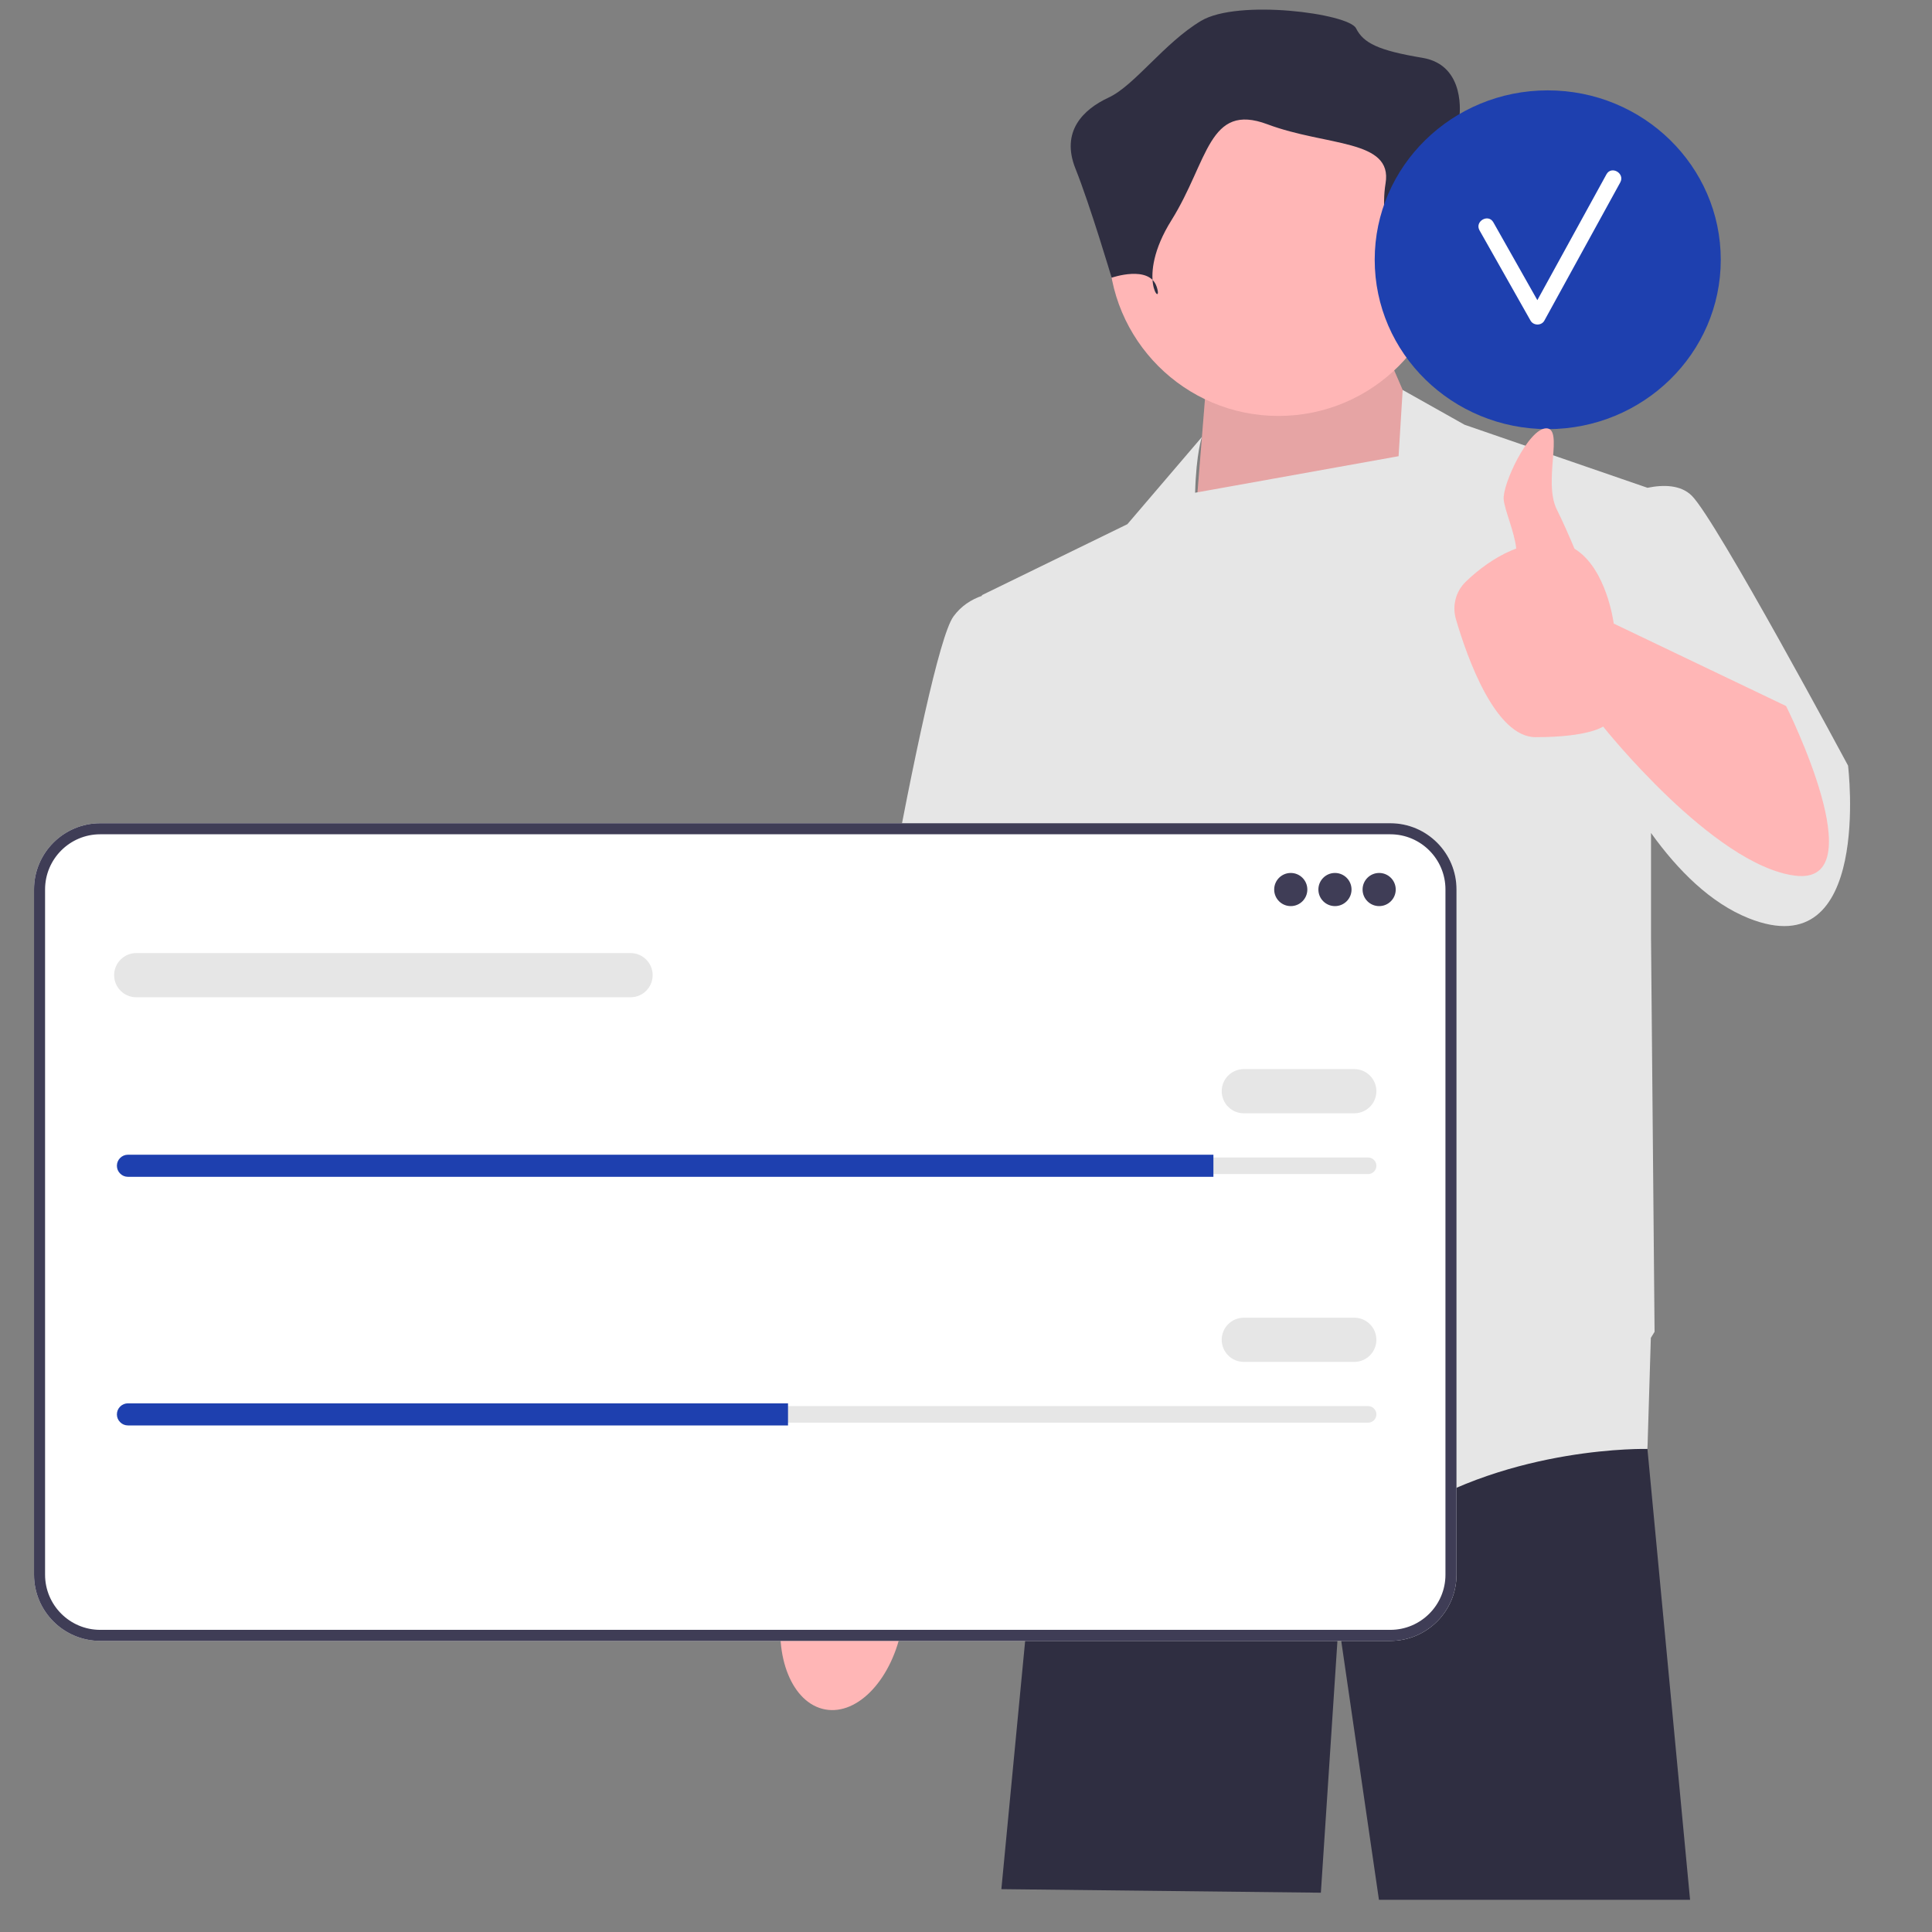 <?xml version="1.0" encoding="utf-8"?>
<svg viewBox="0 0 500 500" xmlns="http://www.w3.org/2000/svg">
  <rect x="0" y="0" width="500" height="500" fill="#808080" stroke="none"/>
  <polygon points="426.362 374.768 426.355 374.987 437.388 491.667 356.87 491.667 346.433 420.006 341.841 489.83 259.153 488.911 267.936 397.239 275.405 354.747 275.405 354.74 276.527 348.344 424.167 348.344 424.361 350.66 426.362 374.768" fill="#2f2e41" style=""/>
  <path d="M 213.577 442.407 C 222.103 443.96 230.996 434.357 233.437 420.955 C 234.507 415.091 234.162 409.471 232.721 404.873 L 234.028 397.148 L 255.971 293.231 C 255.971 293.231 296.378 212.406 296.376 198.373 C 296.375 184.341 284.688 177.46 284.688 177.46 L 268.872 177.609 L 219.278 298.741 L 210.344 388.252 L 208.901 400.533 C 205.93 404.326 203.625 409.464 202.557 415.331 C 200.115 428.73 205.049 440.853 213.577 442.407 Z" fill="#ffb6b6" style=""/>
  <polygon points="374.455 127.389 359.754 93.395 311.98 101.663 308.765 141.658 374.455 127.389" fill="#ffb6b6" style=""/>
  <polygon points="374.455 127.389 359.754 93.395 311.98 101.663 308.765 141.658 374.455 127.389" opacity=".1" style=""/>
  <path d="M 478.272 198.132 C 478.272 198.132 444.278 134.739 437.848 128.306 C 434.985 125.444 430.485 125.404 426.369 126.239 L 379.049 109.934 L 363.009 100.921 L 361.953 118.066 L 309.294 127.518 C 309.587 117.062 311.061 113.085 311.061 113.085 L 291.769 135.657 L 254.101 154.032 L 254.122 154.198 C 251.356 155.162 248.735 156.813 246.751 159.544 C 239.401 169.651 219.188 292.761 219.188 292.761 L 262.369 301.948 L 268.245 265.072 L 272.477 298.272 L 275.691 360.288 C 275.691 360.288 334.49 410.819 362.971 392.444 C 391.451 374.069 426.362 374.987 426.362 374.987 L 427.235 346.243 C 427.854 345.252 428.2 344.669 428.2 344.669 L 427.283 242.706 L 427.283 215.572 C 434.281 225.323 442.727 233.71 452.546 237.638 C 484.702 250.499 478.272 198.132 478.272 198.132 Z" fill="#e6e6e6" style=""/>
  <circle cx="330.875" cy="63.694" r="43.952" fill="#ffb6b6" style=""/>
  <path d="M 362.403 76.116 C 362.403 76.116 366.226 62.739 374.824 63.694 C 383.425 64.65 385.335 57.006 383.425 53.185 C 381.513 49.363 377.692 30.254 377.692 30.254 C 377.692 30.254 379.602 16.876 368.138 14.967 C 356.671 13.056 352.851 11.144 350.94 7.321 C 349.028 3.501 320.365 -0.322 310.81 5.412 C 301.256 11.144 293.611 22.144 286.924 25.243 C 280.236 28.343 274.503 34.075 278.324 43.63 C 282.146 53.185 287.689 71.871 287.689 71.871 C 287.689 71.871 297.433 68.471 299.344 74.205 C 301.256 79.936 293.611 72.293 303.166 57.006 C 312.721 41.718 312.721 26.431 328.009 32.164 C 343.296 37.898 360.495 35.986 358.583 47.451 C 356.671 58.916 362.403 76.116 362.403 76.116 Z" fill="#2f2e41" style=""/>
  <g transform="matrix(0.919, 0, 0, 0.919, 8.806, 2.488)" style="">
    <path d="M381.949,459.384H18.633c-10.275,0-18.633-8.359-18.633-18.633V247.758c0-10.274,8.359-18.633,18.633-18.633H381.949c10.275,0,18.633,8.359,18.633,18.633v192.993c0,10.274-8.359,18.633-18.633,18.633Z" fill="#fff"/>
    <path d="M381.949,459.384H18.633c-10.275,0-18.633-8.359-18.633-18.633V247.758c0-10.274,8.359-18.633,18.633-18.633H381.949c10.275,0,18.633,8.359,18.633,18.633v192.993c0,10.274-8.359,18.633-18.633,18.633ZM18.633,232.236c-8.558,0-15.522,6.963-15.522,15.522v192.993c0,8.558,6.963,15.522,15.522,15.522H381.949c8.558,0,15.522-6.963,15.522-15.522V247.758c0-8.558-6.963-15.522-15.522-15.522H18.633Z" fill="#3f3d56"/>
    <circle cx="353.908" cy="247.794" r="4.667" fill="#3f3d56"/>
    <circle cx="366.355" cy="247.794" r="4.667" fill="#3f3d56"/>
    <circle cx="378.801" cy="247.794" r="4.667" fill="#3f3d56"/>
    <path d="M26.449,323.251c-1.287,0-2.334,1.047-2.334,2.334,0,.627,.242,1.208,.682,1.636,.444,.454,1.025,.697,1.652,.697H375.69c1.287,0,2.334-1.047,2.334-2.334,0-.627-.242-1.208-.682-1.636-.444-.454-1.025-.697-1.652-.697H26.449Z" fill="#e6e6e6"/>
    <path d="M332.127,322.473v6.223H26.449c-.856,0-1.634-.342-2.194-.918-.576-.56-.918-1.338-.918-2.194,0-1.711,1.4-3.112,3.112-3.112H332.127Z" style="fill: rgb(30, 64, 175);"/>
    <path d="M371.8,310.805h-31.116c-3.431,0-6.223-2.791-6.223-6.223s2.792-6.223,6.223-6.223h31.116c3.431,0,6.223,2.791,6.223,6.223s-2.792,6.223-6.223,6.223Z" fill="#e6e6e6"/>
    <path d="M167.99,278.133H28.782c-3.431,0-6.223-2.791-6.223-6.223s2.792-6.223,6.223-6.223H167.99c3.431,0,6.223,2.791,6.223,6.223s-2.792,6.223-6.223,6.223Z" fill="#e6e6e6"/>
    <path d="M26.449,393.262c-1.287,0-2.334,1.047-2.334,2.334,0,.627,.242,1.208,.682,1.636,.444,.454,1.025,.697,1.652,.697H375.69c1.287,0,2.334-1.047,2.334-2.334,0-.627-.242-1.208-.682-1.636-.444-.454-1.025-.697-1.652-.697H26.449Z" fill="#e6e6e6"/>
    <path d="M212.33,392.485v6.223H26.449c-.856,0-1.634-.342-2.194-.918-.576-.56-.918-1.338-.918-2.194,0-1.711,1.4-3.112,3.112-3.112H212.33Z" style="fill: rgb(30, 64, 175);"/>
    <path d="M371.8,380.816h-31.116c-3.431,0-6.223-2.791-6.223-6.223s2.792-6.223,6.223-6.223h31.116c3.431,0,6.223,2.791,6.223,6.223s-2.792,6.223-6.223,6.223Z" fill="#e6e6e6"/>
  </g>
  <g transform="matrix(0.919, 0, 0, 0.919, 8.806, 2.488)" style="">
    <ellipse cx="426.274" cy="70.441" rx="48.726" ry="47.7" style="fill: rgb(30, 64, 175);"/>
    <path d="M442.811,46.381c-6.487,11.812-12.974,23.624-19.461,35.437-4.134-7.305-8.246-14.623-12.391-21.922-1.431-2.521-5.325-.254-3.89,2.274,4.804,8.461,9.559,16.951,14.364,25.413,.821,1.447,3.077,1.48,3.89,0,7.126-12.976,14.252-25.951,21.378-38.927,1.396-2.543-2.492-4.818-3.89-2.274Z" fill="#fff"/>
  </g>
  <path d="M 462.238 182.718 L 417.635 161.382 C 417.635 161.382 415.843 147.1 407.48 142.008 C 406.057 138.615 404.422 134.889 402.936 131.935 C 399.26 124.633 404.773 110.852 400.178 110.852 C 395.586 110.852 388.796 125.345 389.154 129.227 C 389.43 132.206 391.892 137.408 392.401 141.961 C 386.8 144.074 382.283 147.694 379.31 150.578 C 376.74 153.072 375.783 156.794 376.789 160.235 C 379.7 170.199 386.978 190.781 397.422 190.781 C 411.205 190.781 414.879 188.025 414.879 188.025 C 414.879 188.025 443.36 223.856 464.491 226.611 C 485.623 229.367 462.238 182.718 462.238 182.718 Z" fill="#ffb6b6" style=""/>
</svg>